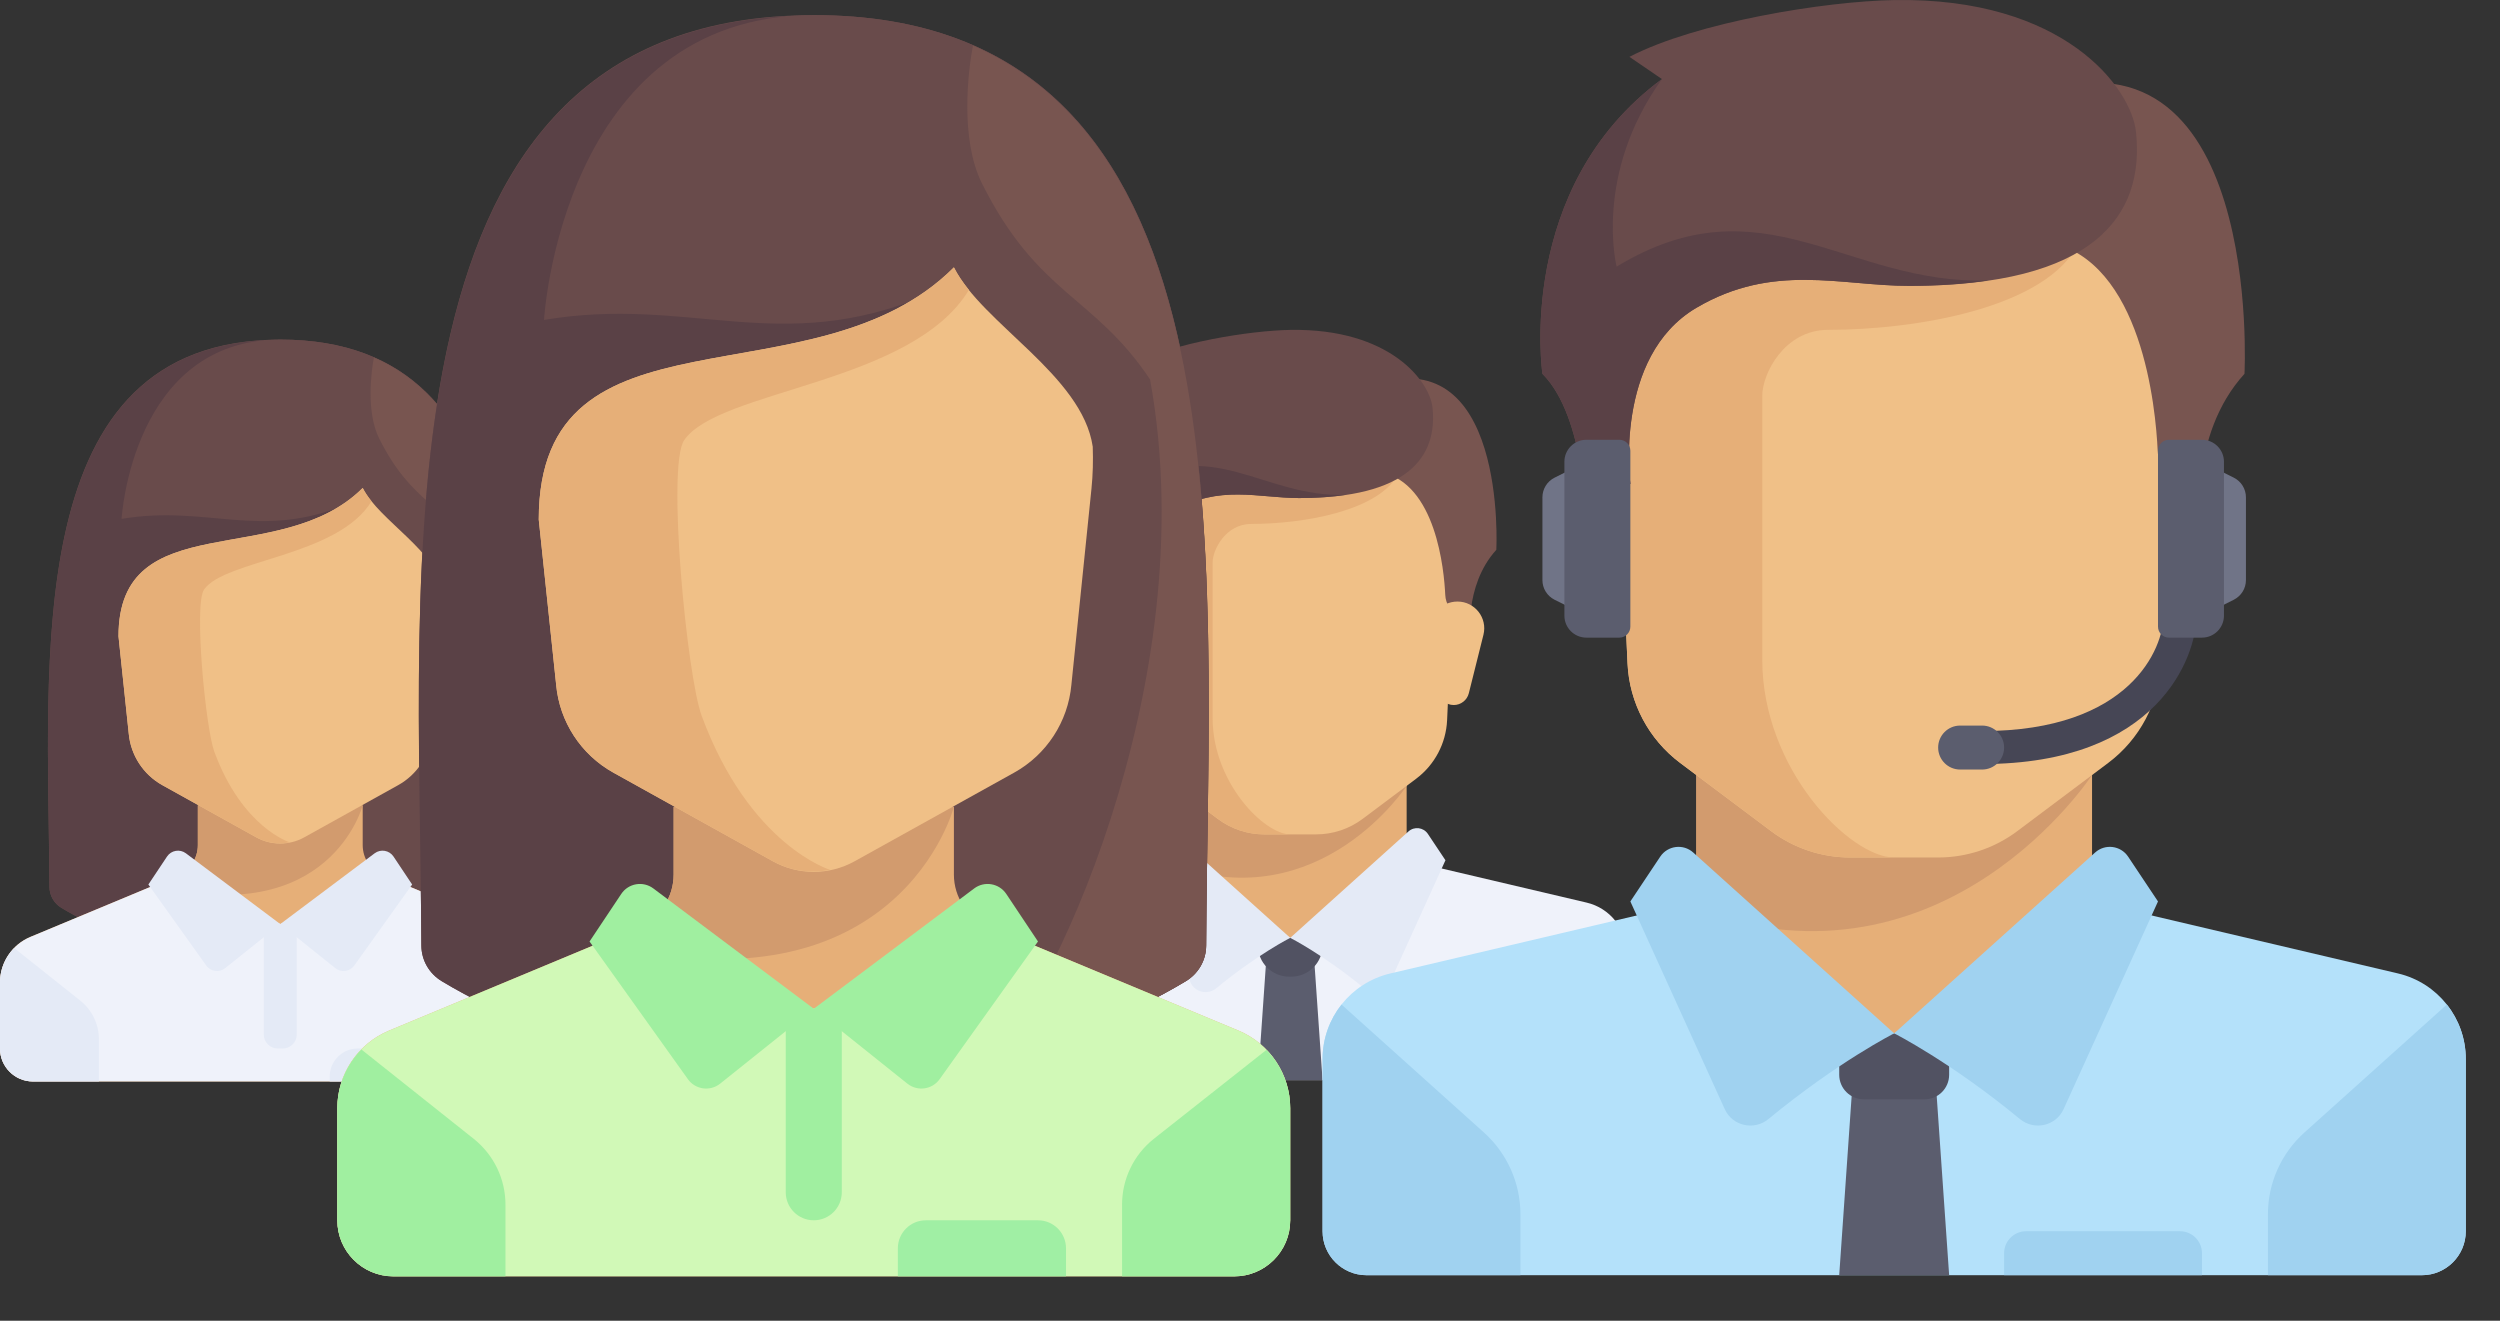 <?xml version="1.0" encoding="utf-8"?>
<!-- Generator: Adobe Illustrator 17.0.0, SVG Export Plug-In . SVG Version: 6.00 Build 0)  -->
<!DOCTYPE svg PUBLIC "-//W3C//DTD SVG 1.1//EN" "http://www.w3.org/Graphics/SVG/1.1/DTD/svg11.dtd">
<svg version="1.1" id="Layer_1" xmlns="http://www.w3.org/2000/svg" xmlns:xlink="http://www.w3.org/1999/xlink" x="0px" y="0px"
	 width="768.5px" height="406px" viewBox="0 51.5 768.5 406" enable-background="new 0 51.5 768.5 406" xml:space="preserve">
<rect x="0" y="51.5" width="768.5" height="406" fill="#333333" stroke="none"/>
<path fill="#694B4B" d="M86.154,155.89c-80.217,0-71.322,97.549-70.956,168.239c0.014,2.67,1.412,5.076,3.699,6.455
	c8.889,5.358,33.301,17.887,67.257,17.887s58.368-12.528,67.257-17.887c2.286-1.379,3.686-3.785,3.699-6.455
	C157.476,253.439,166.371,155.89,86.154,155.89z"/>
<path fill="#5A4146" d="M80.986,156.091c-74.604,4.183-66.145,98.921-65.788,168.038c0.014,2.67,1.412,5.077,3.699,6.455
	c8.889,5.358,33.301,17.887,67.257,17.887l20.272-141.902"/>
<path fill="#694B4B" d="M86.154,155.89c-45.611,0-48.778,55.113-48.778,55.113c26.29-4.435,42.444,6.651,69.051-4.435
	L86.154,348.471c33.957,0,58.368-12.528,67.257-17.887c2.286-1.379,3.686-3.785,3.699-6.455
	C157.476,253.439,166.371,155.89,86.154,155.89z"/>
<path fill="#785550" d="M157.11,324.129c0.314-60.743,6.872-141.26-42.171-162.733c-0.855,4.443-2.405,16.849,1.622,24.9
	c10.136,20.272,20.272,20.272,30.407,35.476c10.136,55.747-19.366,114.916-29.165,122.971l0,0
	c17.361-4.129,29.807-10.663,35.607-14.159C155.697,329.206,157.096,326.799,157.11,324.129z"/>
<path fill="#E6AF78" d="M162.953,339.504l-45.222-18.842c-3.776-1.573-6.237-5.264-6.237-9.356v-12.247H60.815v12.247
	c0,4.093-2.461,7.783-6.237,9.356L9.356,339.504C3.69,341.866,0,347.402,0,353.539v20.272c0,5.598,4.538,10.136,10.136,10.136
	h152.037c5.598,0,10.136-4.538,10.136-10.136v-20.272C172.309,347.402,168.619,341.866,162.953,339.504z"/>
<path fill="#EFF2FA" d="M162.953,339.504l-43.724-18.219l-33.075,14.275l-33.075-14.274L9.356,339.505
	C3.69,341.866,0,347.402,0,353.539v20.272c0,5.598,4.538,10.136,10.136,10.136h152.037c5.598,0,10.136-4.538,10.136-10.136v-20.272
	C172.309,347.402,168.619,341.866,162.953,339.504z"/>
<path fill="#D29B6E" d="M111.494,299.059H60.815v12.247c0,4.093-2.461,7.783-6.237,9.356l-7.062,2.943
	C101.563,337.387,111.494,299.059,111.494,299.059z"/>
<g>
	<path fill="#E4EAF6" d="M24.701,359.11L4.359,342.929C1.634,345.716,0,349.486,0,353.539v20.272
		c0,5.598,4.538,10.136,10.136,10.136h20.272v-12.965C30.407,366.364,28.309,361.995,24.701,359.11z"/>
	<path fill="#E4EAF6" d="M172.309,373.811v-20.272c0-4.022-1.606-7.766-4.294-10.547l-20.408,16.117
		c-3.606,2.885-5.706,7.253-5.706,11.872v12.964h20.272C167.771,383.947,172.309,379.408,172.309,373.811z"/>
	<path fill="#E4EAF6" d="M86.915,373.811h-1.521c-2.379,0-4.308-1.929-4.308-4.308v-33.931h10.136v33.93
		C91.222,371.882,89.294,373.811,86.915,373.811z"/>
	<path fill="#E4EAF6" d="M86.154,335.562l-29.006-21.754c-1.862-1.396-4.515-0.942-5.806,0.994l-5.731,8.597l17.783,24.896
		c1.352,1.893,4.016,2.263,5.832,0.81L86.154,335.562z"/>
	<path fill="#E4EAF6" d="M86.154,335.562l29.006-21.754c1.862-1.396,4.515-0.942,5.806,0.994l5.731,8.597l-17.783,24.896
		c-1.352,1.893-4.016,2.263-5.832,0.81L86.154,335.562z"/>
</g>
<path fill="#F0C087" d="M111.494,201.503c-25.34,25.339-75.068,5.066-75.068,45.609l3.146,29.864
	c0.607,6.681,4.48,12.628,10.343,15.886l28.855,16.03c4.592,2.551,10.175,2.551,14.767,0l28.855-16.03
	c5.864-3.258,9.736-9.206,10.343-15.886l3.633-35.469c0.259-2.521,0.313-5.058,0.229-7.587
	C134.702,221.02,116.561,211.637,111.494,201.503z"/>
<path fill="#E6AF78" d="M36.426,247.112l3.146,29.864c0.607,6.681,4.48,12.628,10.343,15.886l28.855,16.03
	c3.187,1.77,6.841,2.229,10.319,1.542l0,0c0,0-14.548-4.409-23.207-27.848c-2.652-7.18-6.335-45.189-3.167-49.835
	c6.262-9.182,41.177-10.136,51.493-27.17c-0.51-0.632-0.98-1.266-1.41-1.899c-0.034-0.051-0.076-0.103-0.111-0.154
	c-0.448-0.674-0.854-1.35-1.194-2.028C86.154,226.841,36.426,206.569,36.426,247.112z"/>
<path fill="#E4EAF6" d="M123.15,373.811h-13.177c-4.758,0-8.615,3.857-8.615,8.615v1.521h30.407v-1.521
	C131.765,377.667,127.908,373.811,123.15,373.811z"/>
<polygon fill="#E6AF78" points="432.402,315.941 432.402,288.107 360.826,288.107 360.826,315.941 396.613,347.752 "/>
<path fill="#EFF2FA" d="M487.736,328.961l-49.204-11.577c-0.743-0.175-1.427-0.472-2.065-0.831l-39.853,23.248l-38.299-24.372
	c-0.992,0.934-2.222,1.627-3.619,1.956l-49.204,11.577c-7.186,1.69-12.263,8.102-12.263,15.483v31.143
	c0,4.392,3.561,7.953,7.953,7.953h190.866c4.392,0,7.953-3.561,7.953-7.953v-31.143
	C499.999,337.063,494.921,330.652,487.736,328.961z"/>
<path fill="#D29B6E" d="M360.826,288.107v29.368c45.083,16.242,71.575-24.409,71.575-24.409v-4.959H360.826L360.826,288.107z"/>
<path fill="#F0C087" d="M344.921,196.65l3.466,76.233c0.324,7.122,3.815,13.726,9.519,18.003l16.441,12.331
	c4.13,3.098,9.153,4.771,14.314,4.771h15.905c5.162,0,10.186-1.675,14.314-4.771l16.441-12.331
	c5.703-4.277,9.195-10.882,9.519-18.003l3.466-76.233L344.921,196.65L344.921,196.65z"/>
<path fill="#E6AF78" d="M384.685,212.555c15.905,0,39.764-3.976,45.423-15.905h-85.186l3.465,76.233
	c0.324,7.122,3.815,13.726,9.519,18.003l16.441,12.331c4.13,3.098,9.153,4.771,14.314,4.771h7.953
	c-7.953,0-23.858-15.905-23.858-35.788c0-9.724,0-35.787,0-47.717C372.755,220.508,376.732,212.555,384.685,212.555z"/>
<path fill="#E4EAF6" d="M470.807,357.733l25.767-23.146c2.159,2.734,3.426,6.174,3.426,9.857v31.143
	c0,4.392-3.561,7.953-7.953,7.953h-27.834v-11.016C464.212,366.881,466.609,361.504,470.807,357.733z"/>
<polygon fill="#5B5D6E" points="406.555,383.539 386.672,383.539 389.158,347.752 404.07,347.752 "/>
<path fill="#515262" d="M406.555,339.799h-19.883v2.297c0,5.32,4.312,9.632,9.632,9.632h0.617c5.32,0,9.632-4.313,9.632-9.632
	v-2.297H406.555z"/>
<g>
	<path fill="#E4EAF6" d="M360.267,307.089l36.346,32.711c0,0-10.179,5.138-22.74,15.495c-2.591,2.137-6.511,1.271-7.9-1.786
		l-17.076-37.566l5.402-8.103C355.644,305.822,358.465,305.467,360.267,307.089z"/>
	<path fill="#E4EAF6" d="M432.959,307.089L396.614,339.8c0,0,10.179,5.138,22.74,15.495c2.591,2.137,6.511,1.271,7.9-1.786
		l17.076-37.566l-5.402-8.103C437.583,305.822,434.762,305.467,432.959,307.089z"/>
</g>
<path fill="#785550" d="M420.72,170.306l3.728,26.344c17.017,3.403,19.469,30.107,19.822,37.735
	c0.064,1.384,0.506,2.722,1.257,3.886l6.493,10.071c0,0-2.223-16.651,7.953-27.834C459.973,220.508,463.466,154.401,420.72,170.306z
	"/>
<path fill="#F0C087" d="M456.009,246.642l-4.491,17.962c-0.532,2.128-2.444,3.621-4.638,3.621l0,0c-2.411,0-4.444-1.795-4.744-4.187
	l-2.296-18.371c-0.614-4.913,3.217-9.252,8.167-9.252h0.017C453.379,236.414,457.308,241.447,456.009,246.642z"/>
<path fill="#694B4B" d="M348.731,163.182l5.882,4.018c-26.592,19.634-21.622,53.308-21.622,53.308
	c7.953,7.953,7.953,27.834,7.953,27.834l7.953-7.953c0,0-3.069-22.974,11.93-31.81c13.917-8.201,26.095-3.976,38.52-3.976
	c33.302,0,42.622-12.551,41.007-27.834c-0.836-7.909-12.928-24.382-43.739-23.858C384.178,153.122,360.826,156.887,348.731,163.182z
	"/>
<path fill="#5A4146" d="M346.411,201.124c0,0-4.225-16.651,8.201-33.924c-26.592,19.634-21.622,53.308-21.622,53.308
	c7.953,7.953,7.953,27.834,7.953,27.834l7.953-7.953c0,0-3.069-22.974,11.929-31.81c13.917-8.201,26.095-3.976,38.52-3.976
	c5.416,0,10.136-0.363,14.34-0.984C388.039,204.479,372.921,185.053,346.411,201.124z"/>
<path fill="#E6AF78" d="M337.217,246.642l4.491,17.962c0.532,2.128,2.444,3.621,4.639,3.621l0,0c2.411,0,4.444-1.795,4.744-4.187
	l2.296-18.371c0.614-4.913-3.217-9.252-8.168-9.252h-0.017C339.849,236.414,335.918,241.447,337.217,246.642z"/>
<path fill="#E4EAF6" d="M444.33,375.587h-19.883c-4.392,0-7.953,3.561-7.953,7.953l0,0h35.787l0,0
	C452.282,379.148,448.722,375.587,444.33,375.587z"/>
<path fill="#694B4B" d="M250.151,56.152c-136.369,0-121.248,165.834-120.625,286.006c0.023,4.538,2.4,8.631,6.288,10.974
	c15.111,9.109,56.611,30.407,114.337,30.407s99.225-21.298,114.337-30.407c3.887-2.344,6.265-6.436,6.288-10.974
	C371.399,221.985,386.52,56.152,250.151,56.152z"/>
<path fill="#5A4146" d="M241.364,56.493c-126.827,7.11-112.447,168.166-111.838,285.664c0.023,4.538,2.4,8.631,6.288,10.974
	c15.111,9.109,56.611,30.407,114.337,30.407l34.462-241.233"/>
<path fill="#694B4B" d="M250.151,56.152c-77.539,0-82.924,93.693-82.924,93.693c44.692-7.538,72.154,11.308,117.386-7.538
	L250.151,383.54c57.725,0,99.225-21.298,114.337-30.407c3.887-2.344,6.265-6.436,6.288-10.974
	C371.399,221.985,386.52,56.152,250.151,56.152z"/>
<path fill="#785550" d="M370.776,342.16c0.535-103.263,11.682-240.142-71.689-276.646c-1.454,7.555-4.087,28.644,2.757,42.332
	c17.231,34.462,34.462,34.462,51.692,60.308c17.23,94.77-32.924,195.358-49.581,209.05l0,0c29.514-7.02,50.671-18.127,60.532-24.071
	C368.374,350.789,370.752,346.698,370.776,342.16z"/>
<path fill="#E6AF78" d="M380.708,368.297l-76.877-32.032c-6.421-2.675-10.603-8.949-10.603-15.906v-20.82h-86.154v20.82
	c0,6.956-4.183,13.23-10.604,15.906l-76.877,32.032c-9.631,4.013-15.905,13.424-15.905,23.858v34.462
	c0,9.516,7.715,17.231,17.23,17.231h258.463c9.516,0,17.23-7.715,17.23-17.231v-34.462
	C396.613,381.72,390.339,372.31,380.708,368.297z"/>
<path fill="#D1F9B7" d="M380.708,368.297l-74.33-30.971l-56.227,24.267l-56.227-24.267l-74.33,30.971
	c-9.631,4.013-15.905,13.424-15.905,23.858v34.462c0,9.516,7.715,17.231,17.23,17.231h258.463c9.516,0,17.23-7.715,17.23-17.231
	v-34.462C396.613,381.72,390.339,372.31,380.708,368.297z"/>
<path fill="#D29B6E" d="M293.228,299.538h-86.154v20.82c0,6.956-4.183,13.23-10.604,15.906l-12.007,5.004
	C276.345,364.696,293.228,299.538,293.228,299.538z"/>
<g>
	<path fill="#A0EFA0" d="M145.681,401.625L111.1,374.118c-4.633,4.738-7.41,11.145-7.41,18.036v34.462
		c0,9.516,7.715,17.23,17.23,17.23h34.462v-22.039C155.381,413.956,151.812,406.53,145.681,401.625z"/>
	<path fill="#A0EFA0" d="M396.613,426.616v-34.462c0-6.838-2.731-13.201-7.3-17.929l-34.693,27.399
		c-6.131,4.905-9.7,12.331-9.7,20.183v22.039h34.462C388.899,443.848,396.613,436.133,396.613,426.616z"/>
	<path fill="#A0EFA0" d="M250.151,426.616L250.151,426.616c-4.758,0-8.615-3.857-8.615-8.615v-56.389h17.23v56.39
		C258.766,422.76,254.909,426.616,250.151,426.616z"/>
	<path fill="#A0EFA0" d="M250.151,361.593l-49.31-36.983c-3.165-2.374-7.676-1.602-9.87,1.69l-9.743,14.615l30.231,42.323
		c2.298,3.218,6.827,3.846,9.914,1.376L250.151,361.593z"/>
	<path fill="#A0EFA0" d="M250.151,361.593l49.31-36.983c3.165-2.374,7.676-1.602,9.87,1.69l9.743,14.615l-30.231,42.323
		c-2.298,3.218-6.827,3.846-9.914,1.376L250.151,361.593z"/>
</g>
<path fill="#F0C087" d="M293.228,133.691c-43.077,43.077-127.616,8.615-127.616,77.539l5.351,50.77
	c1.031,11.356,7.616,21.468,17.584,27.005l49.054,27.252c7.807,4.337,17.298,4.337,25.104,0l49.054-27.252
	c9.968-5.539,16.552-15.649,17.584-27.005l6.176-60.298c0.439-4.285,0.533-8.597,0.388-12.898
	C332.68,166.874,301.843,150.922,293.228,133.691z"/>
<path fill="#E6AF78" d="M165.612,211.23l5.351,50.77c1.031,11.356,7.616,21.468,17.584,27.005l49.054,27.252
	c5.417,3.009,11.629,3.789,17.542,2.622l0,0c0,0-24.732-7.494-39.451-47.341c-4.509-12.207-10.77-76.821-5.385-84.719
	c10.644-15.61,70.001-17.231,87.54-46.189c-0.867-1.075-1.667-2.151-2.397-3.23c-0.06-0.087-0.13-0.175-0.188-0.262
	c-0.762-1.145-1.453-2.293-2.03-3.447C250.151,176.768,165.612,142.306,165.612,211.23z"/>
<path fill="#A0EFA4" d="M319.075,426.616h-34.462c-4.758,0-8.615,3.857-8.615,8.615v8.615h51.692v-8.615
	C327.69,430.474,323.832,426.616,319.075,426.616z"/>
<path fill="#707487" d="M487.655,240.751l-9.781-4.891c-2.289-1.145-3.735-3.484-3.735-6.045v-25.437c0-2.559,1.446-4.9,3.735-6.045
	l9.781-4.891V240.751z"/>
<polygon fill="#E6AF78" points="643.094,328.607 643.094,281.3 521.446,281.3 521.446,328.607 582.27,382.673 "/>
<path fill="#B4E1FA" d="M737.143,350.736l-83.628-19.677c-1.263-0.297-2.425-0.802-3.512-1.413l-67.734,39.511l-65.092-41.422
	c-1.685,1.586-3.777,2.765-6.152,3.325l-83.628,19.677c-12.212,2.873-20.842,13.77-20.842,26.314v52.93
	c0,7.466,6.051,13.516,13.516,13.516h324.395c7.466,0,13.516-6.051,13.516-13.516v-52.93
	C757.984,364.506,749.353,353.609,737.143,350.736z"/>
<path fill="#D29B6E" d="M521.446,281.3v49.913c76.622,27.606,121.648-41.485,121.648-41.485v-8.429L521.446,281.3L521.446,281.3z"/>
<path fill="#F0C087" d="M494.413,125.862l5.889,129.564c0.55,12.104,6.485,23.328,16.178,30.598l27.944,20.958
	c7.019,5.264,15.556,8.11,24.33,8.11h27.033c8.774,0,17.311-2.846,24.33-8.11l27.944-20.958c9.693-7.27,15.628-18.494,16.178-30.598
	l5.889-129.564C670.126,125.862,494.413,125.862,494.413,125.862z"/>
<path fill="#E6AF78" d="M561.996,152.894c27.033,0,67.582-6.758,77.2-27.033H494.413l5.889,129.564
	c0.55,12.104,6.485,23.328,16.178,30.598l27.944,20.958c7.019,5.264,15.556,8.11,24.33,8.11h13.516
	c-13.516,0-40.549-27.033-40.549-60.824c0-16.527,0-60.824,0-81.099C541.72,166.41,548.479,152.894,561.996,152.894z"/>
<g>
	<path fill="#A0D2F0" d="M456.171,399.637l-43.793-39.339c-3.67,4.647-5.821,10.494-5.821,16.753v52.93
		c0,7.466,6.051,13.516,13.516,13.516h47.308v-18.722C467.38,415.185,463.305,406.046,456.171,399.637z"/>
	<path fill="#A0D2F0" d="M708.37,399.637l43.793-39.339c3.67,4.647,5.821,10.494,5.821,16.753v52.93
		c0,7.466-6.051,13.516-13.516,13.516H697.16v-18.722C697.16,415.185,701.235,406.046,708.37,399.637z"/>
</g>
<polygon fill="#5B5D6E" points="599.166,443.497 565.374,443.497 569.598,382.673 594.942,382.673 "/>
<path fill="#515262" d="M599.166,369.156h-33.791v12.719c0,4.173,3.383,7.556,7.556,7.556h18.679c4.173,0,7.556-3.383,7.556-7.556
	L599.166,369.156L599.166,369.156z"/>
<g>
	<path fill="#A0D2F0" d="M520.497,313.561l61.773,55.595c0,0-17.3,8.733-38.648,26.336c-4.404,3.631-11.065,2.16-13.427-3.036
		l-29.022-63.848l9.181-13.771C512.638,311.407,517.434,310.805,520.497,313.561z"/>
	<path fill="#A0D2F0" d="M644.043,313.561l-61.773,55.595c0,0,17.3,8.733,38.648,26.336c4.404,3.631,11.065,2.16,13.427-3.036
		l29.022-63.848l-9.181-13.771C651.902,311.407,647.106,310.805,644.043,313.561z"/>
</g>
<path fill="#785550" d="M623.241,81.088l6.335,44.773c28.921,5.784,33.089,51.172,33.69,64.135c0.109,2.353,0.86,4.624,2.136,6.603
	l11.035,17.118c0,0-3.777-28.3,13.516-47.308C689.954,166.41,695.893,54.055,623.241,81.088z"/>
<path fill="#694B4B" d="M500.89,68.979l9.996,6.829c-45.195,33.369-36.748,90.603-36.748,90.603
	c13.516,13.516,13.516,47.308,13.516,47.308l13.516-13.516c0,0-5.216-39.045,20.274-54.066c23.654-13.939,44.351-6.758,65.47-6.758
	c56.6,0,72.44-21.331,69.694-47.308c-1.421-13.441-21.972-41.44-74.34-40.55C561.135,51.88,521.446,58.279,500.89,68.979z"/>
<path fill="#5A4146" d="M496.947,133.464c0,0-7.181-28.3,13.939-57.656c-45.195,33.369-36.748,90.603-36.748,90.603
	c13.516,13.516,13.516,47.308,13.516,47.308l13.516-13.516c0,0-5.216-39.045,20.274-54.066c23.654-13.939,44.351-6.758,65.47-6.758
	c9.205,0,17.226-0.616,24.371-1.673C567.698,139.167,542.003,106.149,496.947,133.464z"/>
<path fill="#5B5D6E" d="M497.792,247.509h-10.138c-3.732,0-6.758-3.026-6.758-6.758v-47.308c0-3.732,3.026-6.758,6.758-6.758h10.138
	c1.866,0,3.379,1.513,3.379,3.379v54.065C501.171,245.997,499.658,247.509,497.792,247.509z"/>
<path fill="#464655" d="M609.303,286.368v-10.138c45.74,0,55.755-25.612,55.755-35.48h10.138
	C675.196,253.439,663.358,286.368,609.303,286.368z"/>
<path fill="#5B5D6E" d="M609.303,288.058h-6.758c-3.732,0-6.758-3.026-6.758-6.758l0,0c0-3.732,3.026-6.758,6.758-6.758h6.758
	c3.732,0,6.758,3.026,6.758,6.758l0,0C616.061,285.032,613.035,288.058,609.303,288.058z"/>
<path fill="#707487" d="M676.885,240.751l9.781-4.891c2.289-1.145,3.735-3.484,3.735-6.045v-25.437c0-2.559-1.446-4.9-3.735-6.045
	l-9.781-4.891V240.751z"/>
<path fill="#5B5D6E" d="M666.748,247.509h10.138c3.732,0,6.758-3.026,6.758-6.758v-47.308c0-3.732-3.026-6.758-6.758-6.758h-10.138
	c-1.866,0-3.379,1.513-3.379,3.379v54.065C663.369,245.997,664.882,247.509,666.748,247.509z"/>
<path fill="#A0D2F0" d="M670.127,429.98H622.82c-3.732,0-6.758,3.026-6.758,6.758v6.758h60.824v-6.758
	C676.885,433.007,673.859,429.98,670.127,429.98z"/>
</svg>
